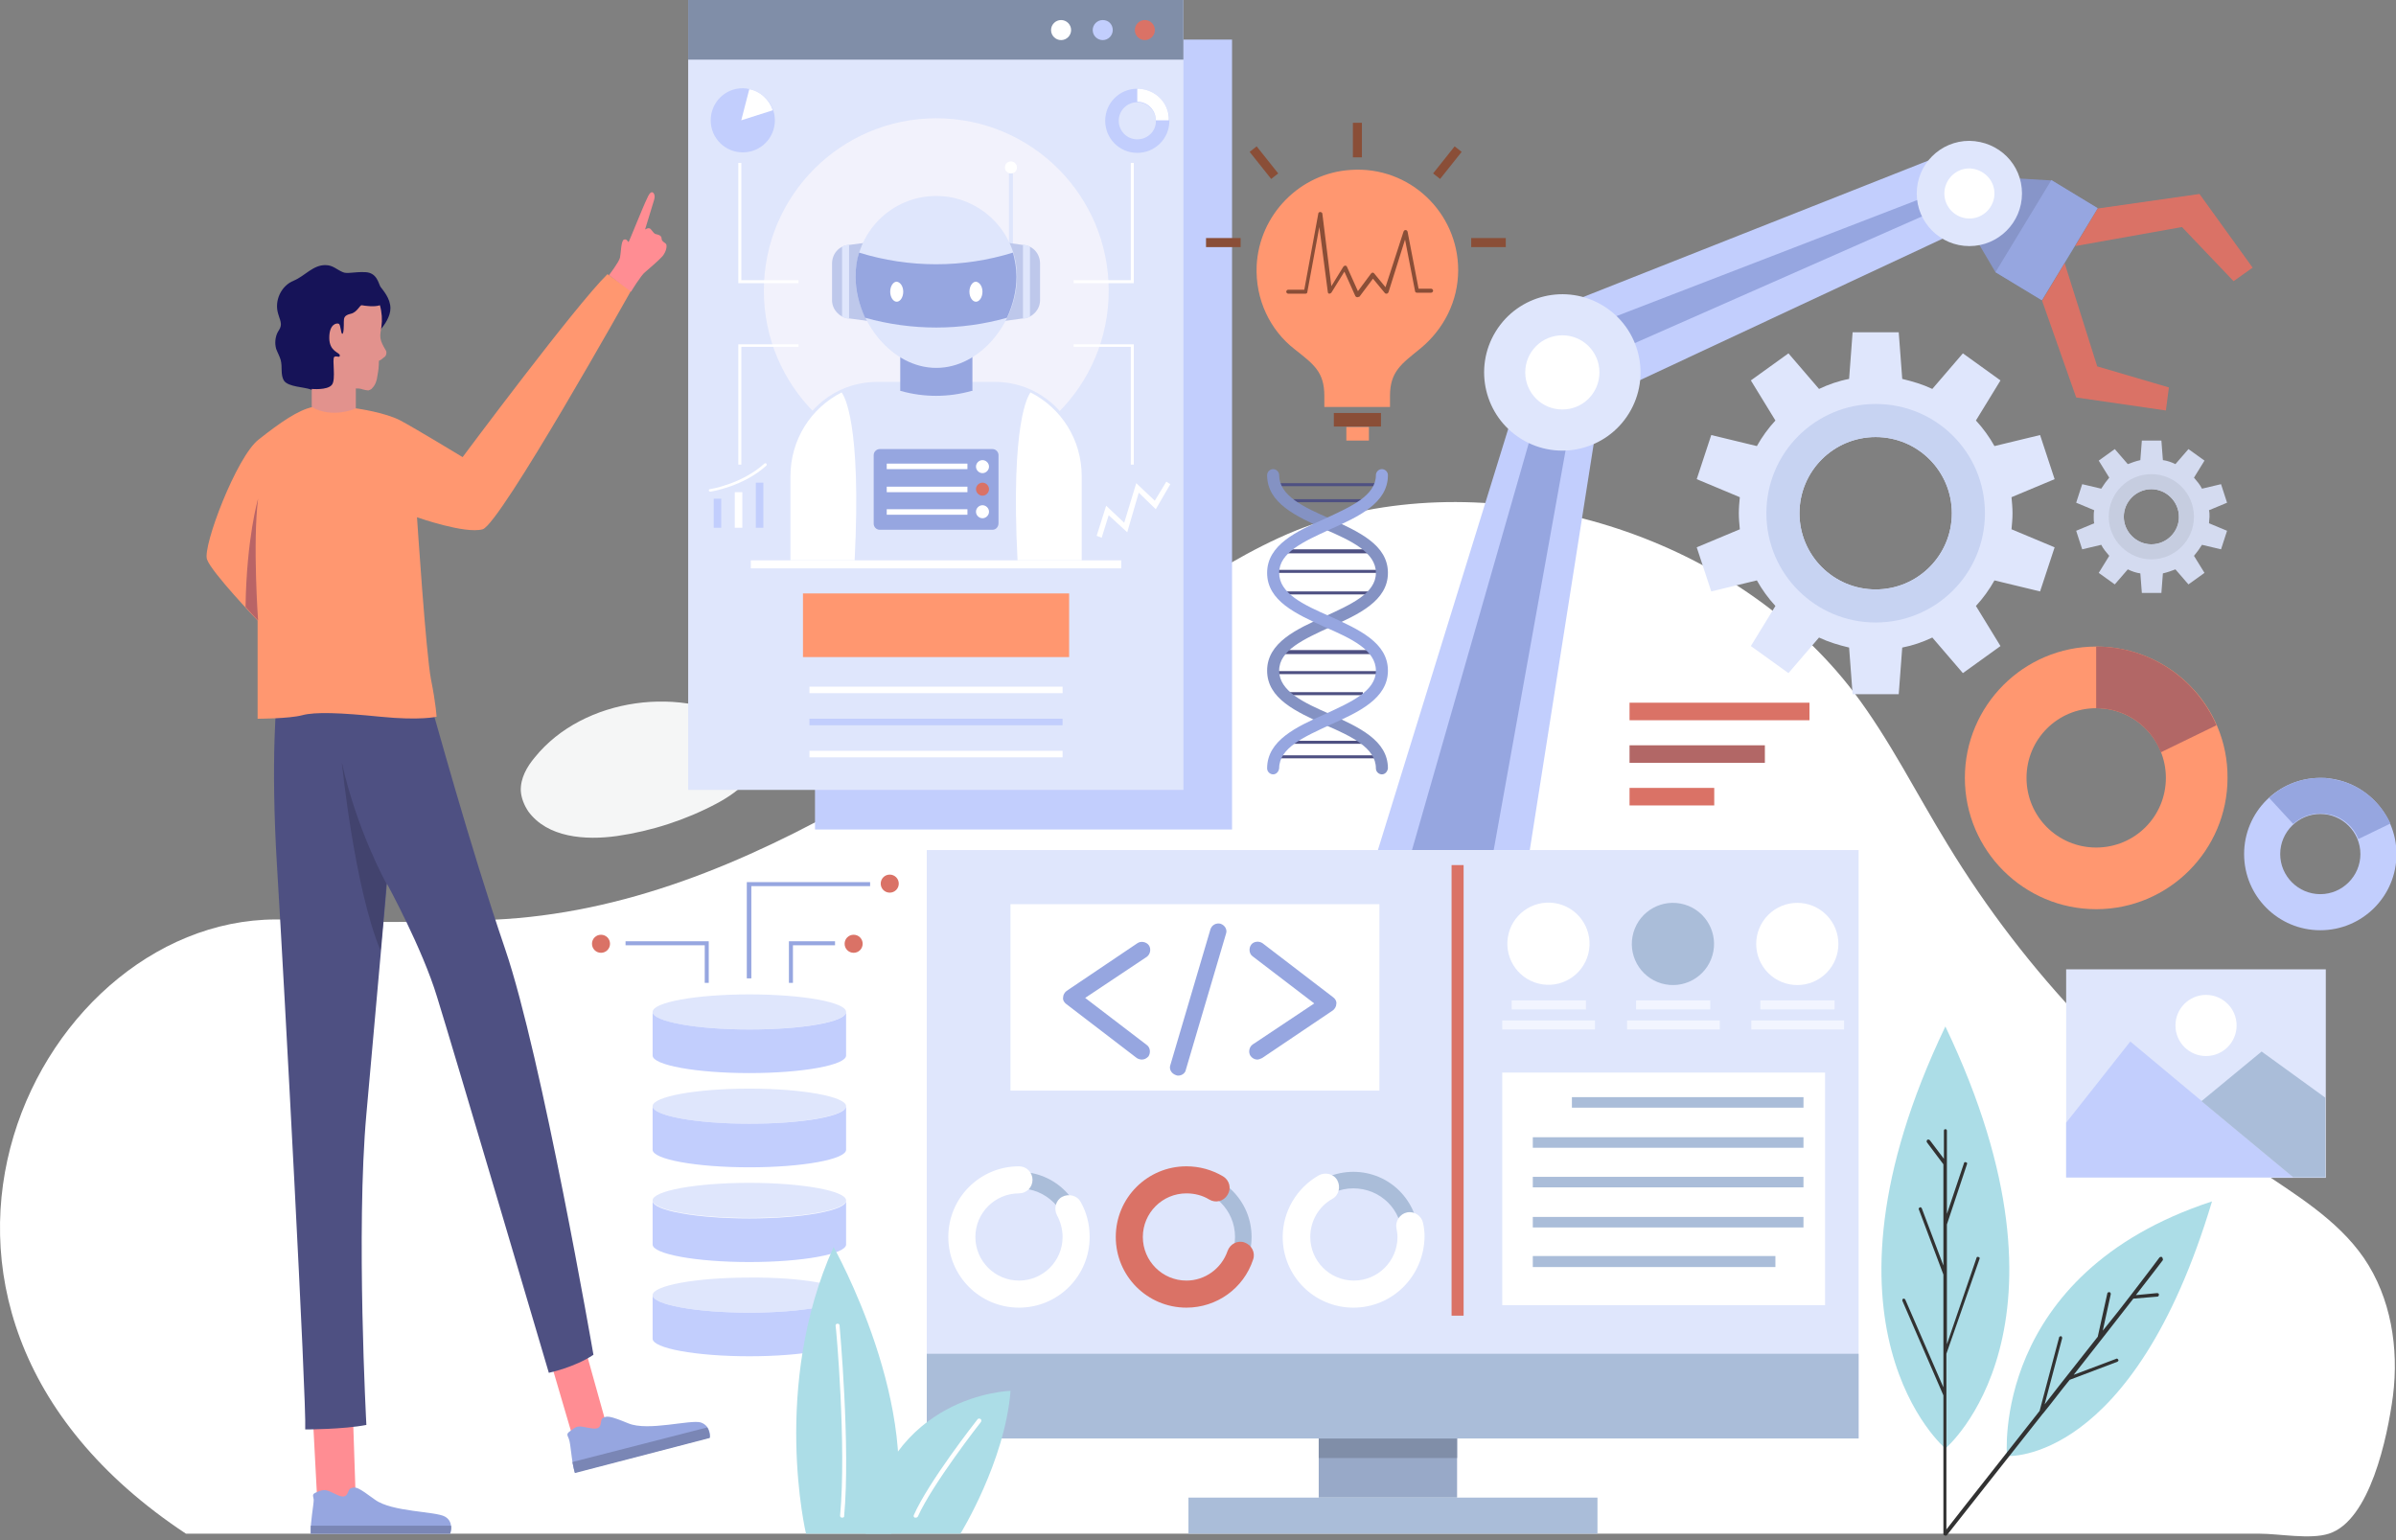 <svg xmlns="http://www.w3.org/2000/svg" width="280" height="180" viewBox="0 0 280 180" fill="none"><rect x="0" y="0" width="280" height="180" fill="#808080" stroke="none"/><g clip-path="url(#clip0_4867_1538)"><path d="M21.73 179.247H21.788C41.295 179.247 60.742 179.247 80.249 179.247C117.68 179.247 155.169 179.247 192.6 179.247C209.705 179.247 226.809 179.247 243.972 179.247C250.65 179.247 257.387 179.247 264.064 179.247C266.349 179.247 269.981 179.95 272.148 179.247C276.951 177.724 279.002 168 279.646 163.138C280.349 157.573 279.412 151.657 276.249 147.029C273.144 142.519 268.223 139.59 263.713 136.544C249.127 126.703 236.709 113.699 227.571 98.644C223.939 92.728 220.834 86.46 216.675 80.954C203.085 63.088 177.136 54.536 155.462 60.628C150.014 62.151 144.977 65.021 140.115 68.008C113.696 84.176 88.156 106.084 57.696 107.49C49.671 107.841 41.587 107.841 33.562 107.49C4.742 106.084 -18.923 152.36 21.73 179.247Z" fill="white"></path><path d="M62.503 88.51C61.566 89.623 60.804 90.971 60.862 92.435C60.921 93.314 61.273 94.134 61.741 94.837C63.967 97.883 68.36 98.234 72.109 97.707C76.151 97.121 80.135 95.833 83.766 93.9C86.402 92.494 89.097 90.268 88.98 87.28C88.98 86.695 88.804 86.167 88.511 85.699C88.218 85.347 87.867 85.054 87.457 84.82C79.9 79.958 68.185 81.481 62.503 88.51Z" fill="#F5F6F6"></path><path d="M87.571 120.318C93.815 120.318 98.876 119.4 98.876 118.268C98.876 117.135 93.815 116.218 87.571 116.218C81.327 116.218 76.266 117.135 76.266 118.268C76.266 119.4 81.327 120.318 87.571 120.318Z" fill="#DFE6FC"></path><path d="M87.571 120.318C81.303 120.318 76.266 119.381 76.266 118.268V123.364C76.266 124.477 81.303 125.414 87.571 125.414C93.839 125.414 98.876 124.477 98.876 123.364V118.268C98.876 119.439 93.78 120.318 87.571 120.318Z" fill="#C2CEFD"></path><path d="M98.876 129.28C98.876 130.393 93.839 131.331 87.571 131.331C81.303 131.331 76.266 130.393 76.266 129.28C76.266 128.167 81.303 127.23 87.571 127.23C93.78 127.23 98.876 128.167 98.876 129.28Z" fill="#DFE6FC"></path><path d="M87.571 131.33C81.303 131.33 76.266 130.393 76.266 129.28V134.377C76.266 135.489 81.303 136.427 87.571 136.427C93.839 136.427 98.876 135.489 98.876 134.377V129.28C98.876 130.452 93.78 131.33 87.571 131.33Z" fill="#C2CEFD"></path><path d="M98.876 140.293C98.876 141.406 93.839 142.343 87.571 142.343C81.303 142.343 76.266 141.406 76.266 140.293C76.266 139.18 81.303 138.243 87.571 138.243C93.78 138.243 98.876 139.18 98.876 140.293Z" fill="#DFE6FC"></path><path d="M87.571 142.402C81.303 142.402 76.266 141.464 76.266 140.351V145.448C76.266 146.561 81.303 147.498 87.571 147.498C93.839 147.498 98.876 146.561 98.876 145.448V140.351C98.876 141.464 93.78 142.402 87.571 142.402Z" fill="#C2CEFD"></path><path d="M98.876 151.364C98.876 152.477 93.839 153.414 87.571 153.414C81.303 153.414 76.266 152.477 76.266 151.364C76.266 150.251 81.303 149.314 87.571 149.314C93.78 149.255 98.876 150.192 98.876 151.364Z" fill="#DFE6FC"></path><path d="M87.571 153.414C81.303 153.414 76.266 152.477 76.266 151.364V156.46C76.266 157.573 81.303 158.51 87.571 158.51C93.839 158.51 98.876 157.573 98.876 156.46V151.364C98.876 152.477 93.78 153.414 87.571 153.414Z" fill="#C2CEFD"></path><path d="M211.459 82.126H190.43V84.176H211.459V82.126Z" fill="#DA7266"></path><path d="M206.246 87.105H190.43V89.155H206.246V87.105Z" fill="#B26766"></path><path d="M200.329 92.084H190.43V94.134H200.329V92.084Z" fill="#DA7266"></path><path d="M227.339 119.967C210.527 155.113 227.339 169.289 227.339 169.289C227.339 169.289 244.151 155.172 227.339 119.967Z" fill="#ACDDE7"></path><path d="M231.326 147.146C231.384 147.029 231.326 146.912 231.208 146.912C231.091 146.854 230.974 146.912 230.974 147.029L227.518 157.105V143.105L229.861 136.075C229.92 135.958 229.861 135.841 229.744 135.841C229.627 135.782 229.51 135.841 229.51 135.958L227.518 141.874V132.151C227.518 132.033 227.46 131.975 227.342 131.975C227.225 131.975 227.167 132.033 227.167 132.151V135.431L225.526 133.264C225.468 133.205 225.351 133.146 225.234 133.205C225.175 133.264 225.116 133.381 225.175 133.498L227.108 136.075V147.908L224.589 141.23C224.531 141.113 224.413 141.054 224.355 141.113C224.238 141.172 224.179 141.289 224.238 141.347L227.108 148.962V162.142L222.656 151.891C222.598 151.774 222.48 151.774 222.422 151.774C222.305 151.833 222.305 151.95 222.305 152.008L227.108 163.079V179.247C227.108 179.364 227.167 179.423 227.284 179.423C227.401 179.423 227.459 179.364 227.459 179.247V163.021V158.218L231.326 147.146Z" fill="#323232"></path><path d="M234.54 170.167C234.54 170.167 249.243 171.28 258.499 140.41C232.607 148.904 234.54 170.167 234.54 170.167Z" fill="#ACDDE7"></path><path d="M252.645 146.912C252.527 146.854 252.41 146.912 252.352 146.971C252.235 147.147 250.946 148.845 249.013 151.364C248.076 152.594 246.963 154 245.733 155.523L246.67 151.247C246.67 151.13 246.611 151.013 246.494 151.013C246.377 151.013 246.26 151.071 246.26 151.188L245.147 156.226C243.272 158.628 241.105 161.322 238.938 164.134L240.988 156.402C240.988 156.285 240.929 156.167 240.871 156.167C240.753 156.167 240.636 156.226 240.636 156.285L238.352 164.895C234.368 169.992 230.21 175.205 227.163 179.13C227.105 179.188 227.105 179.364 227.222 179.423C227.281 179.423 227.281 179.481 227.339 179.481C227.398 179.481 227.456 179.481 227.515 179.423C227.984 178.837 233.138 172.276 238.703 165.247L238.762 165.188C239.816 163.9 240.812 162.552 241.866 161.264L247.431 159.155C247.548 159.096 247.607 158.979 247.548 158.921C247.49 158.803 247.373 158.745 247.314 158.803L242.335 160.678C244.971 157.339 247.431 154.176 249.306 151.774L252.117 151.54C252.235 151.54 252.293 151.423 252.293 151.306C252.293 151.188 252.235 151.13 252.059 151.13L249.599 151.364C251.415 149.021 252.645 147.439 252.762 147.264C252.762 147.088 252.703 146.971 252.645 146.912Z" fill="#323232"></path><path d="M161.023 99.347L177.952 44.636H187.383L178.772 99.347H161.023Z" fill="#C2CEFD"></path><path d="M165.008 99.347L180.707 44.636H184.397L174.556 99.347H165.008Z" fill="#96A6E0"></path><path d="M182.578 35.674L225.398 18.745L227.8 27.531L188.202 46.042L182.578 35.674Z" fill="#C2CEFD"></path><path d="M186.273 37.958L226.047 22.611L226.575 24.427L187.796 41.531L186.273 37.958Z" fill="#96A6E0"></path><path d="M190.365 48.306C193.005 44.005 191.658 38.378 187.356 35.738C183.055 33.098 177.428 34.445 174.788 38.746C172.148 43.047 173.495 48.675 177.796 51.315C182.098 53.955 187.725 52.608 190.365 48.306Z" fill="#DFE6FC"></path><path d="M186.912 43.523C186.912 45.925 184.979 47.858 182.577 47.858C180.175 47.858 178.242 45.925 178.242 43.523C178.242 41.121 180.175 39.188 182.577 39.188C184.979 39.188 186.912 41.121 186.912 43.523Z" fill="white"></path><path d="M239.751 21.088L234.772 20.795L230.672 27.531L233.191 31.808L238.638 35.088L245.141 24.368L239.751 21.088Z" fill="#8795C9"></path><path d="M239.727 21.043L233.195 31.811L238.604 35.092L245.136 24.324L239.727 21.043Z" fill="#96A6E0"></path><path d="M245.144 24.368L257.035 22.669L263.244 31.28L261.018 32.862L254.985 26.535L242.508 28.762L245.144 24.368Z" fill="#DA7266"></path><path d="M238.641 35.146L242.624 46.452L253.109 47.975L253.461 45.28L245.084 42.82L241.277 30.753L238.641 35.146Z" fill="#DA7266"></path><path d="M236.293 22.611C236.293 26.008 233.54 28.762 230.143 28.762C226.745 28.762 223.992 26.008 223.992 22.611C223.992 19.213 226.745 16.46 230.143 16.46C233.599 16.519 236.293 19.213 236.293 22.611Z" fill="#DFE6FC"></path><path d="M233.076 22.611C233.076 24.192 231.788 25.54 230.148 25.54C228.566 25.54 227.219 24.251 227.219 22.611C227.219 21.029 228.507 19.682 230.148 19.682C231.788 19.741 233.076 21.029 233.076 22.611Z" fill="white"></path><path d="M271.796 113.289H241.453V137.657H271.796V113.289Z" fill="#DFE6FC"></path><path d="M241.453 131.213L248.951 121.724L267.989 137.598H241.453V131.213Z" fill="#C2CEFD"></path><path d="M267.985 137.598L257.266 128.695L264.295 122.895L271.734 128.285V137.598H267.985Z" fill="#AABDD9"></path><path d="M257.8 123.423C259.773 123.423 261.373 121.823 261.373 119.849C261.373 117.876 259.773 116.276 257.8 116.276C255.826 116.276 254.227 117.876 254.227 119.849C254.227 121.823 255.826 123.423 257.8 123.423Z" fill="white"></path><path d="M235.185 59.983C235.185 59.339 235.126 58.753 235.068 58.109L240.106 56L238.407 50.845L233.076 52.134C232.49 51.08 231.729 50.025 230.909 49.146L233.779 44.46L229.386 41.297L225.813 45.456C224.7 44.929 223.528 44.577 222.298 44.285L221.888 38.837H216.499L216.089 44.285C214.859 44.519 213.687 44.929 212.574 45.456L209.001 41.297L204.608 44.46L207.478 49.146C206.658 50.025 205.896 51.08 205.311 52.134L199.98 50.845L198.281 56L203.319 58.109C203.26 58.694 203.202 59.339 203.202 59.983C203.202 60.628 203.26 61.213 203.319 61.858L198.281 63.967L199.98 69.121L205.311 67.833C205.896 68.887 206.658 69.941 207.478 70.82L204.608 75.506L209.001 78.669L212.574 74.51C213.687 75.038 214.859 75.389 216.089 75.682L216.499 81.13H221.888L222.298 75.682C223.528 75.448 224.7 75.038 225.813 74.51L229.386 78.669L233.779 75.506L230.909 70.82C231.729 69.941 232.49 68.887 233.076 67.833L238.407 69.121L240.106 63.967L235.068 61.858C235.126 61.213 235.185 60.628 235.185 59.983ZM219.193 68.887C214.273 68.887 210.29 64.904 210.29 59.983C210.29 55.063 214.273 51.08 219.193 51.08C224.114 51.08 228.097 55.063 228.097 59.983C228.097 64.904 224.114 68.887 219.193 68.887Z" fill="#DFE6FC"></path><path d="M219.192 72.753C226.221 72.753 231.962 67.071 231.962 59.983C231.962 52.895 226.28 47.213 219.192 47.213C212.162 47.213 206.422 52.895 206.422 59.983C206.422 67.071 212.162 72.753 219.192 72.753ZM219.192 51.08C224.112 51.08 228.096 55.063 228.096 59.983C228.096 64.904 224.112 68.887 219.192 68.887C214.271 68.887 210.288 64.904 210.288 59.983C210.288 55.063 214.271 51.08 219.192 51.08Z" fill="#C7D3F2"></path><path d="M258.207 60.393C258.207 60.1 258.207 59.866 258.148 59.632L260.257 58.753L259.554 56.586L257.328 57.113C257.094 56.644 256.742 56.234 256.391 55.824L257.621 53.833L255.746 52.485L254.223 54.243C253.755 54.008 253.228 53.833 252.759 53.774L252.583 51.489H250.299L250.123 53.774C249.596 53.891 249.127 54.067 248.658 54.243L247.135 52.485L245.261 53.833L246.491 55.824C246.14 56.234 245.847 56.644 245.554 57.113L243.328 56.586L242.625 58.753L244.734 59.632C244.675 59.866 244.675 60.159 244.675 60.393C244.675 60.686 244.675 60.92 244.734 61.155L242.625 62.033L243.328 64.201L245.554 63.674C245.788 64.142 246.14 64.552 246.491 64.962L245.261 66.954L247.135 68.301L248.658 66.544C249.127 66.778 249.654 66.954 250.123 67.013L250.299 69.297H252.583L252.759 67.013C253.286 66.895 253.755 66.72 254.223 66.544L255.746 68.301L257.621 66.954L256.391 64.962C256.742 64.552 257.035 64.142 257.328 63.674L259.554 64.201L260.257 62.033L258.148 61.155C258.148 60.92 258.207 60.628 258.207 60.393ZM251.412 63.615C249.654 63.615 248.19 62.151 248.19 60.393C248.19 58.636 249.654 57.172 251.412 57.172C253.169 57.172 254.633 58.636 254.633 60.393C254.692 62.151 253.228 63.615 251.412 63.615Z" fill="#D4DBF0"></path><path d="M251.409 65.372C254.162 65.372 256.388 63.146 256.388 60.393C256.388 57.64 254.162 55.414 251.409 55.414C248.656 55.414 246.43 57.64 246.43 60.393C246.43 63.146 248.714 65.372 251.409 65.372ZM251.409 57.172C253.166 57.172 254.631 58.636 254.631 60.393C254.631 62.151 253.166 63.615 251.409 63.615C249.651 63.615 248.187 62.151 248.187 60.393C248.187 58.577 249.651 57.172 251.409 57.172Z" fill="#C6CDE0"></path><path d="M244.964 75.565C236.471 75.565 229.617 82.477 229.617 90.912C229.617 99.406 236.529 106.259 244.964 106.259C253.458 106.259 260.312 99.347 260.312 90.912C260.37 82.418 253.458 75.565 244.964 75.565ZM244.964 99.054C240.454 99.054 236.822 95.423 236.822 90.912C236.822 86.402 240.454 82.77 244.964 82.77C249.475 82.77 253.107 86.402 253.107 90.912C253.107 95.423 249.475 99.054 244.964 99.054Z" fill="#FF9770"></path><path d="M244.961 75.565V82.77C248.417 82.77 251.346 84.879 252.517 87.925L259.02 84.761C256.676 79.372 251.287 75.565 244.961 75.565Z" fill="#B26766"></path><path d="M271.154 90.912C266.233 90.912 262.25 94.895 262.25 99.816C262.25 104.736 266.233 108.72 271.154 108.72C276.074 108.72 280.058 104.736 280.058 99.816C280.058 94.895 276.016 90.912 271.154 90.912ZM271.154 104.502C268.576 104.502 266.468 102.393 266.468 99.816C266.468 97.239 268.576 95.13 271.154 95.13C273.731 95.13 275.84 97.239 275.84 99.816C275.84 102.393 273.731 104.502 271.154 104.502Z" fill="#C2CEFD"></path><path d="M273.556 91.264H273.498C273.322 91.205 273.146 91.205 273.029 91.146C272.97 91.146 272.912 91.146 272.853 91.088C272.736 91.088 272.56 91.029 272.443 91.029C272.326 91.029 272.209 91.029 272.15 90.971C272.033 90.971 271.916 90.971 271.858 90.912C271.623 90.912 271.447 90.912 271.213 90.912C268.87 90.912 266.761 91.791 265.18 93.255C266.058 94.192 267.054 95.305 267.991 96.301C268.811 95.54 269.924 95.071 271.155 95.071C271.389 95.071 271.623 95.071 271.858 95.13C271.975 95.13 272.033 95.188 272.15 95.188C272.268 95.188 272.385 95.247 272.502 95.247C272.619 95.305 272.736 95.305 272.853 95.364C272.97 95.423 273.029 95.423 273.146 95.481C273.263 95.54 273.381 95.598 273.498 95.657C274.435 96.184 275.196 97.004 275.606 98.059L279.355 96.243C278.242 93.841 276.134 91.966 273.556 91.264Z" fill="#96A6E0"></path><path d="M36.547 165.364L37.074 175.381L41.175 176.142L41.526 173.858L41.175 163.255L36.547 165.364Z" fill="#FF8D93"></path><path d="M64.141 158.452L67.89 171.222L71.58 169.054L68.241 157.105L64.141 158.452Z" fill="#FF8D93"></path><path d="M45.626 36.025C45.626 34.854 44.748 33.916 44.455 33.506C44.221 33.096 44.045 31.866 42.697 31.808C41.35 31.749 40.589 32.042 40.062 31.808C39.359 31.515 38.89 30.987 38.07 30.987C36.605 30.929 35.61 32.276 34.321 32.803C32.856 33.389 32.036 35.146 32.505 36.669C32.622 37.138 32.915 37.665 32.798 38.134C32.739 38.427 32.564 38.602 32.447 38.837C32.154 39.423 32.095 40.126 32.271 40.77C32.447 41.239 32.681 41.648 32.798 42.059C33.032 42.879 32.739 43.816 33.208 44.519C33.735 45.222 35.492 45.222 36.313 45.515C36.547 45.632 36.84 45.749 37.074 45.807C37.953 46.1 38.187 45.925 39.007 45.456C40.472 44.695 41.409 43.23 42.288 41.824C42.932 40.77 43.576 39.657 44.338 38.661C44.982 37.958 45.626 36.962 45.626 36.025Z" fill="#161358"></path><path d="M32.388 81.305C32.388 81.305 31.568 88.335 32.388 101.515C33.208 114.753 35.844 164.075 35.668 167.063C35.668 167.063 40.12 167.063 42.815 166.536C42.815 166.536 41.585 143.808 42.815 130.218C44.045 116.569 45.216 103.272 45.216 103.272C45.216 103.272 49.375 110.887 51.074 116.511C52.831 122.134 64.137 160.444 64.137 160.444C64.137 160.444 67.183 159.799 69.35 158.335C69.35 158.335 63.317 123.481 59.041 110.946C54.764 98.41 50.781 83.707 50.078 81.364C49.434 78.962 32.388 81.305 32.388 81.305Z" fill="#4E5082"></path><path d="M41.703 47.741C41.703 47.741 45.042 48.209 46.799 49.147C48.556 50.084 54.063 53.423 54.063 53.423C54.063 53.423 67.36 35.556 70.991 32.042L73.745 33.975C73.745 33.975 58.456 61.272 56.406 61.858C54.355 62.444 48.732 60.452 48.732 60.452C48.732 60.452 49.786 76.502 50.372 79.431C50.958 82.36 51.017 83.766 51.017 83.766C51.017 83.766 49.142 84.234 44.456 83.766C39.77 83.297 36.841 83.18 35.318 83.59C33.795 84 30.104 84 30.104 84V72.519C30.104 72.519 24.715 66.895 24.188 65.372C23.661 63.849 27.644 53.364 30.222 51.372C32.74 49.381 34.849 47.916 36.548 47.565C38.247 47.213 41.703 47.741 41.703 47.741Z" fill="#FF9770"></path><path d="M45.158 41.18C45.158 41.004 45.041 40.887 44.982 40.77C44.748 40.36 44.513 39.95 44.455 39.481C44.396 39.071 44.513 38.661 44.572 38.193C44.689 37.372 44.63 36.494 44.396 35.674C43.752 35.908 42.58 35.732 42.287 35.674C42.053 35.615 41.76 36.494 40.999 36.669C40.237 36.845 40.179 37.138 40.179 37.607C40.179 38.075 40.179 39.013 40.003 39.013C39.827 39.013 39.827 37.958 39.593 37.841C39.359 37.724 38.48 37.841 38.48 39.481C38.48 41.121 39.71 41.18 39.71 41.531C39.71 41.883 39.359 41.531 39.066 41.707C38.773 41.941 39.3 44.402 38.773 44.987C38.246 45.632 36.43 45.456 36.43 45.456V47.565C38.831 48.971 41.584 47.741 41.584 47.741V45.398C41.936 45.398 42.053 45.398 42.405 45.515C42.639 45.573 42.873 45.632 43.049 45.632C43.225 45.573 43.4 45.515 43.518 45.339C43.869 44.987 44.045 44.46 44.103 43.933C44.221 43.347 44.279 42.762 44.279 42.176C44.513 42.059 44.689 41.941 44.865 41.766C45.099 41.649 45.158 41.414 45.158 41.18Z" fill="#E2928D"></path><path d="M28.695 70.937C29.515 71.874 30.16 72.519 30.16 72.519C30.16 72.519 29.515 63.439 30.16 58.285C30.16 58.285 28.812 62.854 28.695 70.937Z" fill="#B96466"></path><path d="M71.164 32.159C71.164 32.159 72.336 30.636 72.453 30.109C72.57 29.582 72.57 28.117 72.921 28C73.273 27.883 73.39 28.293 73.449 28.293C73.507 28.293 75.147 24.134 75.616 23.197C76.026 22.201 76.319 22.435 76.436 22.669C76.553 22.904 76.495 23.138 76.436 23.372C76.377 23.548 75.382 26.828 75.382 26.828C75.382 26.828 75.85 26.477 76.085 26.828C76.377 27.18 76.436 27.297 76.612 27.356C76.846 27.414 77.315 27.473 77.315 27.883C77.315 28.234 77.725 28.352 77.842 28.527C77.959 28.703 77.9 29.347 77.432 29.933C76.963 30.46 75.85 31.398 75.382 31.808C74.913 32.159 73.742 34.092 73.742 34.092L71.164 32.159Z" fill="#FF8D93"></path><path d="M45.159 103.272C45.159 103.272 41.703 97.063 39.945 89.096C39.945 89.096 41.41 103.741 44.456 111.063C44.924 106.377 45.159 103.272 45.159 103.272Z" fill="#42436E"></path><path d="M36.31 179.247H52.595C52.595 179.247 53.122 177.9 52.009 177.255C50.896 176.611 45.8 176.728 43.808 175.264C41.817 173.799 41.582 173.741 41.055 173.916C40.528 174.033 40.821 175.264 39.591 174.795C38.361 174.268 38.185 173.975 37.306 174.268C36.428 174.619 36.545 174.619 36.662 175.264C36.662 175.908 36.252 177.9 36.31 179.247Z" fill="#96A6E0"></path><path d="M36.312 179.247H52.597C52.597 179.247 52.773 178.837 52.714 178.31H36.312C36.312 178.661 36.312 178.954 36.312 179.247Z" fill="#7A86B5"></path><path d="M81.887 166.243C80.657 165.891 75.737 167.297 73.452 166.36C71.168 165.423 70.933 165.481 70.465 165.716C69.996 165.95 70.582 167.121 69.235 166.946C67.887 166.77 67.653 166.477 66.891 167.063C66.13 167.59 66.247 167.59 66.481 168.176C66.716 168.762 66.774 170.87 67.184 172.1L82.942 168C83 168.059 83.118 166.653 81.887 166.243Z" fill="#96A6E0"></path><path d="M67.183 172.159L82.941 168.059C82.941 168.059 82.999 167.414 82.648 166.828L66.891 170.87C67.008 171.339 67.066 171.808 67.183 172.159Z" fill="#7A86B5"></path><path d="M161.024 64.201H149.719V64.669H161.024V64.201Z" fill="#4E5082"></path><path d="M161.258 69.121H149.016V69.473H161.258V69.121Z" fill="#4E5082"></path><path d="M161.258 66.603H149.016V66.954H161.258V66.603Z" fill="#4E5082"></path><path d="M161.258 56.469H149.016V56.82H161.258V56.469Z" fill="#4E5082"></path><path d="M159.736 58.343H150.539V58.695H159.736V58.343Z" fill="#4E5082"></path><path d="M159.736 86.577H150.539V86.929H159.736V86.577Z" fill="#4E5082"></path><path d="M161.258 88.276H149.016V88.628H161.258V88.276Z" fill="#4E5082"></path><path d="M161.024 75.975H149.719V76.444H161.024V75.975Z" fill="#4E5082"></path><path d="M159.263 80.895H150.242V81.247H159.263V80.895Z" fill="#4E5082"></path><path d="M161.258 78.435H149.016V78.787H161.258V78.435Z" fill="#4E5082"></path><path d="M161.492 90.502C161.141 90.502 160.789 90.209 160.789 89.799C160.789 87.397 157.919 86.05 154.815 84.703C151.476 83.18 148.078 81.657 148.078 78.377C148.078 75.096 151.534 73.515 154.815 72.05C157.861 70.644 160.789 69.356 160.789 66.954C160.789 64.552 157.919 63.205 154.815 61.858C151.476 60.335 148.078 58.812 148.078 55.531C148.078 55.18 148.371 54.828 148.781 54.828C149.133 54.828 149.484 55.121 149.484 55.531C149.484 57.933 152.354 59.28 155.459 60.628C158.798 62.151 162.195 63.674 162.195 66.954C162.195 70.234 158.739 71.816 155.459 73.28C152.413 74.686 149.484 75.975 149.484 78.377C149.484 80.778 152.354 82.126 155.459 83.473C158.798 84.996 162.195 86.519 162.195 89.799C162.137 90.209 161.844 90.502 161.492 90.502Z" fill="#8492C3"></path><path d="M148.781 90.502C148.43 90.502 148.078 90.209 148.078 89.799C148.078 86.519 151.534 84.937 154.815 83.473C157.861 82.067 160.789 80.778 160.789 78.377C160.789 75.975 157.919 74.628 154.815 73.28C151.476 71.757 148.078 70.234 148.078 66.954C148.078 63.674 151.534 62.092 154.815 60.628C157.861 59.222 160.789 57.933 160.789 55.531C160.789 55.18 161.082 54.828 161.492 54.828C161.844 54.828 162.195 55.121 162.195 55.531C162.195 58.812 158.739 60.393 155.459 61.858C152.413 63.264 149.484 64.552 149.484 66.954C149.484 69.356 152.354 70.703 155.459 72.05C158.798 73.573 162.195 75.096 162.195 78.377C162.195 81.657 158.739 83.239 155.459 84.703C152.413 86.109 149.484 87.397 149.484 89.799C149.425 90.209 149.133 90.502 148.781 90.502Z" fill="#96A6E0"></path><path d="M143.979 4.628H95.242V96.946H143.979V4.628Z" fill="#C2CEFD"></path><path d="M138.296 0H80.422V92.318H138.296V0Z" fill="#DFE6FC"></path><path d="M109.416 54.126C120.545 54.126 129.567 45.104 129.567 33.975C129.567 22.846 120.545 13.824 109.416 13.824C98.287 13.824 89.266 22.846 89.266 33.975C89.266 45.104 98.287 54.126 109.416 54.126Z" fill="#F2F2FC"></path><path d="M138.296 0H80.422V6.971H138.296V0Z" fill="#808EA8"></path><path d="M134.96 3.515C134.96 4.159 134.433 4.686 133.789 4.686C133.144 4.686 132.617 4.159 132.617 3.515C132.617 2.87 133.144 2.343 133.789 2.343C134.433 2.343 134.96 2.87 134.96 3.515Z" fill="#DA7266"></path><path d="M130.038 3.515C130.038 4.159 129.511 4.686 128.867 4.686C128.223 4.686 127.695 4.159 127.695 3.515C127.695 2.87 128.223 2.343 128.867 2.343C129.57 2.343 130.038 2.87 130.038 3.515Z" fill="#C2CEFD"></path><path d="M125.171 3.515C125.171 4.159 124.644 4.686 124 4.686C123.355 4.686 122.828 4.159 122.828 3.515C122.828 2.87 123.355 2.343 124 2.343C124.644 2.343 125.171 2.87 125.171 3.515Z" fill="white"></path><path d="M124.175 80.251H94.594V81.013H124.175V80.251Z" fill="white"></path><path d="M124.175 84H94.594V84.761H124.175V84Z" fill="#C2CEFD"></path><path d="M124.175 87.749H94.594V88.51H124.175V87.749Z" fill="white"></path><path d="M124.941 69.356H93.836V76.795H124.941V69.356Z" fill="#FF9770"></path><path d="M116.275 44.636H102.509C96.885 44.636 92.375 49.146 92.375 54.77V65.49H126.408V54.828C126.408 49.205 121.898 44.636 116.275 44.636Z" fill="#DFE6FC"></path><path d="M120.434 45.866C120.141 46.218 118.091 49.439 118.911 65.49H126.409V55.648C126.409 51.372 124.007 47.682 120.434 45.866Z" fill="white"></path><path d="M98.35 45.866C94.777 47.682 92.375 51.372 92.375 55.648V65.49H99.873C100.693 49.439 98.643 46.218 98.35 45.866Z" fill="white"></path><path d="M115.984 61.916H102.804C102.394 61.916 102.102 61.565 102.102 61.213V53.188C102.102 52.778 102.453 52.485 102.804 52.485H115.984C116.394 52.485 116.687 52.837 116.687 53.188V61.155C116.687 61.565 116.394 61.916 115.984 61.916Z" fill="#96A6E0"></path><path d="M113.056 54.184H103.625V54.828H113.056V54.184Z" fill="white"></path><path d="M115.578 54.536C115.578 54.946 115.226 55.297 114.816 55.297C114.406 55.297 114.055 54.946 114.055 54.536C114.055 54.126 114.406 53.774 114.816 53.774C115.226 53.774 115.578 54.126 115.578 54.536Z" fill="white"></path><path d="M113.056 56.879H103.625V57.523H113.056V56.879Z" fill="white"></path><path d="M115.578 57.172C115.578 57.582 115.226 57.933 114.816 57.933C114.406 57.933 114.055 57.582 114.055 57.172C114.055 56.761 114.406 56.41 114.816 56.41C115.226 56.41 115.578 56.761 115.578 57.172Z" fill="#DA7266"></path><path d="M113.056 59.515H103.625V60.159H113.056V59.515Z" fill="white"></path><path d="M115.578 59.807C115.578 60.218 115.226 60.569 114.816 60.569C114.406 60.569 114.055 60.218 114.055 59.807C114.055 59.398 114.406 59.046 114.816 59.046C115.226 59.046 115.578 59.398 115.578 59.807Z" fill="white"></path><path d="M113.58 45.69H113.521C110.827 46.452 107.956 46.452 105.262 45.69H105.203V40.535H113.638V45.69H113.58Z" fill="#96A6E0"></path><path d="M99.109 37.197L102.096 37.607V28.234L99.109 28.644C97.996 28.762 97.234 29.699 97.234 30.812V35.088C97.234 36.142 98.055 37.08 99.109 37.197Z" fill="#BEC8EB"></path><path d="M98.406 37.021C98.641 37.138 98.875 37.197 99.109 37.255H99.226V28.586H99.109C98.875 28.644 98.641 28.703 98.406 28.82V37.021Z" fill="#DFE6FC"></path><path d="M118.375 20.209H117.906V31.749H118.375V20.209Z" fill="#DFE6FC"></path><path d="M118.843 19.565C118.843 19.975 118.55 20.268 118.14 20.268C117.73 20.268 117.438 19.975 117.438 19.565C117.438 19.155 117.73 18.862 118.14 18.862C118.492 18.862 118.843 19.155 118.843 19.565Z" fill="white"></path><path d="M119.667 37.197L116.68 37.607V28.234L119.667 28.644C120.78 28.762 121.542 29.699 121.542 30.812V35.088C121.542 36.142 120.722 37.08 119.667 37.197Z" fill="#BEC8EB"></path><path d="M120.367 37.021C120.133 37.138 119.898 37.197 119.664 37.255H119.547V28.586H119.664C119.898 28.644 120.133 28.703 120.367 28.82V37.021Z" fill="#DFE6FC"></path><path d="M118.846 32.335C118.846 37.548 114.629 42.996 109.415 42.996C104.202 42.996 99.984 37.548 99.984 32.335C99.984 27.121 104.202 22.904 109.415 22.904C114.57 22.904 118.846 27.121 118.846 32.335Z" fill="#DFE6FC"></path><path d="M100.394 29.523C100.102 30.402 99.984 31.339 99.984 32.335C99.984 33.975 100.394 35.615 101.097 37.138C106.545 38.661 112.286 38.661 117.675 37.138C118.378 35.615 118.788 33.975 118.788 32.335C118.788 31.339 118.612 30.402 118.378 29.523C112.52 31.339 106.252 31.339 100.394 29.523Z" fill="#96A6E0"></path><path d="M105.554 34.092C105.554 34.736 105.203 35.264 104.793 35.264C104.383 35.264 104.031 34.736 104.031 34.092C104.031 33.448 104.383 32.92 104.793 32.92C105.203 32.979 105.554 33.448 105.554 34.092Z" fill="white"></path><path d="M114.812 34.092C114.812 34.736 114.461 35.264 114.051 35.264C113.641 35.264 113.289 34.736 113.289 34.092C113.289 33.448 113.641 32.92 114.051 32.92C114.461 32.979 114.812 33.448 114.812 34.092Z" fill="white"></path><path d="M131.031 65.49H87.742V66.427H131.031V65.49Z" fill="white"></path><path d="M90.553 14.059C90.553 16.109 88.912 17.808 86.804 17.808C84.753 17.808 83.055 16.167 83.055 14.059C83.055 12.008 84.695 10.31 86.804 10.31C88.854 10.368 90.553 12.008 90.553 14.059Z" fill="#C2CEFD"></path><path d="M132.905 10.368C130.855 10.368 129.156 12.008 129.156 14.117C129.156 16.167 130.796 17.866 132.905 17.866C134.955 17.866 136.654 16.226 136.654 14.117C136.654 12.008 134.955 10.368 132.905 10.368ZM132.905 16.285C131.675 16.285 130.738 15.289 130.738 14.117C130.738 12.887 131.734 11.95 132.905 11.95C134.135 11.95 135.073 12.946 135.073 14.117C135.131 15.289 134.135 16.285 132.905 16.285Z" fill="#C2CEFD"></path><path d="M86.625 14.059L90.315 12.887C89.905 11.657 88.851 10.661 87.562 10.427L86.625 14.059Z" fill="white"></path><path d="M132.906 10.368V11.891C134.136 11.891 135.074 12.887 135.074 14.059H136.597C136.655 12.008 134.956 10.368 132.906 10.368Z" fill="white"></path><path d="M84.285 58.285H83.406V61.682H84.285V58.285Z" fill="#C2CEFD"></path><path d="M86.746 57.523H85.867V61.682H86.746V57.523Z" fill="white"></path><path d="M89.207 56.41H88.328V61.682H89.207V56.41Z" fill="#C2CEFD"></path><path d="M82.996 57.464C82.938 57.464 82.879 57.406 82.82 57.347C82.82 57.289 82.879 57.172 82.938 57.172C82.996 57.172 86.686 56.586 89.322 54.184C89.381 54.126 89.498 54.126 89.557 54.184C89.615 54.243 89.615 54.36 89.557 54.418C86.862 56.879 83.055 57.464 82.996 57.464Z" fill="white"></path><path d="M128.742 62.853L128.156 62.619L129.269 59.105L131.378 61.096L132.784 56.469L134.951 58.519L136.299 56.293L136.767 56.586L135.068 59.515L133.077 57.582L131.729 62.209L129.562 60.218L128.742 62.853Z" fill="white"></path><path d="M93.311 33.096H86.281V19.038H86.633V32.745H93.311V33.096Z" fill="white"></path><path d="M132.498 33.096H125.469V32.745H132.147V19.038H132.498V33.096Z" fill="white"></path><path d="M132.498 54.301H132.147V40.536H125.469V40.243H132.498V54.301Z" fill="white"></path><path d="M86.633 54.301H86.281V40.243H93.311V40.536H86.633V54.301Z" fill="white"></path><path d="M170.404 31.573C170.404 24.837 164.722 19.389 157.868 19.858C151.952 20.209 147.149 25.071 146.856 31.046C146.68 35.029 148.437 38.602 151.308 40.828C153.534 42.586 154.764 43.464 154.764 46.276V47.565H162.437V46.276C162.437 43.406 163.785 42.527 166.011 40.711C168.705 38.485 170.404 35.205 170.404 31.573Z" fill="#FF9770"></path><path d="M161.381 48.268H155.875V49.849H161.381V48.268Z" fill="#8A4E37"></path><path d="M159.972 49.908H157.336V51.49H159.972V49.908Z" fill="#FF9770"></path><path d="M159.155 18.393H158.101V14.351H159.155V18.393ZM171.925 27.824V28.879H175.967V27.824H171.925ZM170.812 17.749L169.992 17.105L167.473 20.268L168.293 20.912L170.812 17.749ZM140.938 27.824V28.879H144.979V27.824H140.938ZM148.553 20.912L149.373 20.268L146.854 17.105L146.034 17.749L148.553 20.912Z" fill="#8A4E37"></path><path d="M158.63 34.736C158.513 34.736 158.455 34.678 158.396 34.619L157.107 31.749L155.584 34.209C155.526 34.268 155.409 34.326 155.35 34.326C155.233 34.326 155.174 34.209 155.174 34.151L154.179 26.535L152.773 34.151C152.773 34.268 152.656 34.326 152.538 34.326H150.547C150.43 34.326 150.312 34.209 150.312 34.092C150.312 33.975 150.43 33.858 150.547 33.858H152.421L154.061 24.954C154.061 24.837 154.179 24.778 154.296 24.778C154.413 24.778 154.53 24.895 154.53 24.954L155.584 33.448L156.99 31.163C157.049 31.105 157.107 31.046 157.225 31.046C157.283 31.046 157.4 31.105 157.4 31.163L158.689 34.033L160.212 31.983C160.271 31.925 160.329 31.866 160.388 31.866C160.446 31.866 160.505 31.866 160.564 31.925L161.911 33.565L164.02 27.063C164.078 26.946 164.137 26.887 164.254 26.887C164.371 26.887 164.43 26.946 164.488 27.063L165.777 33.74H167.241C167.359 33.74 167.476 33.858 167.476 33.975C167.476 34.092 167.359 34.209 167.241 34.209H165.601C165.484 34.209 165.367 34.151 165.367 34.033L164.195 28L162.262 34.151C162.262 34.209 162.145 34.268 162.087 34.326C162.028 34.326 161.911 34.326 161.852 34.268L160.446 32.569L158.865 34.678C158.806 34.678 158.689 34.736 158.63 34.736Z" fill="#8A4E37"></path><path d="M170.277 164.427H154.109V175.029H170.277V164.427Z" fill="#98A9C8"></path><path d="M170.277 164.427H154.109V170.402H170.277V164.427Z" fill="#808EA8"></path><path d="M217.2 99.347H108.305V168.117H217.2V99.347Z" fill="#DFE6FC"></path><path d="M217.2 158.218H108.305V168.117H217.2V158.218Z" fill="#AABDD9"></path><path d="M186.682 175.029H138.883V179.247H186.682V175.029Z" fill="#AABDD9"></path><path d="M171.039 101.105H169.633V153.766H171.039V101.105Z" fill="#DA7266"></path><path d="M161.199 105.674H118.086V127.464H161.199V105.674Z" fill="white"></path><path d="M133.435 123.833C133.259 123.833 133.025 123.774 132.849 123.657L124.589 117.331C124.355 117.155 124.179 116.862 124.238 116.569C124.238 116.276 124.414 115.983 124.648 115.808L132.907 110.243C133.317 109.95 133.962 110.067 134.255 110.477C134.548 110.887 134.43 111.531 134.02 111.824L126.815 116.628L134.02 122.134C134.43 122.427 134.489 123.071 134.196 123.481C133.962 123.715 133.727 123.833 133.435 123.833Z" fill="#96A6E0"></path><path d="M146.909 123.833C146.616 123.833 146.323 123.657 146.147 123.423C145.854 123.012 145.971 122.368 146.381 122.075L153.586 117.272L146.381 111.766C145.971 111.473 145.913 110.828 146.206 110.418C146.499 110.008 147.143 109.95 147.553 110.243L155.812 116.569C156.047 116.745 156.222 117.038 156.164 117.33C156.164 117.623 155.988 117.916 155.754 118.092L147.494 123.657C147.26 123.774 147.084 123.833 146.909 123.833Z" fill="#96A6E0"></path><path d="M137.707 125.707C137.59 125.707 137.531 125.707 137.414 125.649C136.887 125.473 136.594 124.946 136.77 124.477L141.456 108.603C141.632 108.075 142.159 107.841 142.628 107.958C143.155 108.134 143.448 108.661 143.272 109.13L138.586 125.004C138.527 125.414 138.117 125.707 137.707 125.707Z" fill="#96A6E0"></path><path d="M119.084 152.184C114.866 152.184 111.469 148.787 111.469 144.569C111.469 140.351 114.866 136.954 119.084 136.954C123.301 136.954 126.699 140.351 126.699 144.569C126.699 148.787 123.301 152.184 119.084 152.184ZM119.084 138.887C115.921 138.887 113.402 141.464 113.402 144.569C113.402 147.732 115.979 150.251 119.084 150.251C122.247 150.251 124.766 147.674 124.766 144.569C124.824 141.406 122.247 138.887 119.084 138.887Z" fill="#AABDD9"></path><path d="M119.08 152.828C114.511 152.828 110.82 149.138 110.82 144.569C110.82 140 114.511 136.31 119.08 136.31C119.958 136.31 120.661 137.012 120.661 137.891C120.661 138.77 119.958 139.473 119.08 139.473C116.268 139.473 113.983 141.757 113.983 144.569C113.983 147.381 116.268 149.665 119.08 149.665C121.891 149.665 124.176 147.381 124.176 144.569C124.176 143.69 123.942 142.812 123.532 142.05C123.122 141.289 123.356 140.293 124.117 139.883C124.879 139.473 125.875 139.707 126.285 140.469C126.988 141.699 127.339 143.105 127.339 144.569C127.339 149.138 123.649 152.828 119.08 152.828Z" fill="white"></path><path d="M138.646 152.184C134.429 152.184 131.031 148.787 131.031 144.569C131.031 140.351 134.429 136.954 138.646 136.954C142.864 136.954 146.261 140.351 146.261 144.569C146.261 148.787 142.805 152.184 138.646 152.184ZM138.646 138.887C135.483 138.887 132.964 141.464 132.964 144.569C132.964 147.732 135.542 150.251 138.646 150.251C141.809 150.251 144.328 147.674 144.328 144.569C144.328 141.406 141.751 138.887 138.646 138.887Z" fill="#AABDD9"></path><path d="M138.65 152.828C134.081 152.828 130.391 149.138 130.391 144.569C130.391 140 134.081 136.31 138.65 136.31C140.173 136.31 141.637 136.72 142.926 137.481C143.688 137.95 143.922 138.887 143.453 139.648C142.985 140.41 142.048 140.644 141.286 140.176C140.525 139.707 139.587 139.473 138.65 139.473C135.838 139.473 133.554 141.757 133.554 144.569C133.554 147.381 135.838 149.665 138.65 149.665C140.817 149.665 142.75 148.259 143.453 146.209C143.746 145.389 144.625 144.92 145.445 145.213C146.265 145.506 146.734 146.385 146.441 147.205C145.328 150.602 142.165 152.828 138.65 152.828Z" fill="#DA7266"></path><path d="M158.154 152.184C153.937 152.184 150.539 148.787 150.539 144.569C150.539 140.351 153.937 136.954 158.154 136.954C162.372 136.954 165.769 140.351 165.769 144.569C165.769 148.787 162.372 152.184 158.154 152.184ZM158.154 138.887C154.991 138.887 152.472 141.464 152.472 144.569C152.472 147.732 155.05 150.251 158.154 150.251C161.317 150.251 163.836 147.674 163.836 144.569C163.895 141.406 161.317 138.887 158.154 138.887Z" fill="#AABDD9"></path><path d="M158.158 152.829C153.589 152.829 149.898 149.138 149.898 144.569C149.898 141.582 151.539 138.829 154.116 137.364C154.878 136.954 155.873 137.188 156.283 137.95C156.693 138.711 156.459 139.707 155.698 140.117C154.116 140.996 153.12 142.695 153.12 144.569C153.12 147.381 155.405 149.665 158.216 149.665C161.028 149.665 163.313 147.381 163.313 144.569C163.313 144.218 163.254 143.925 163.196 143.573C163.02 142.695 163.606 141.875 164.426 141.699C165.304 141.523 166.124 142.109 166.3 142.929C166.417 143.456 166.476 143.983 166.476 144.511C166.417 149.138 162.727 152.829 158.158 152.829Z" fill="white"></path><path d="M185.705 111.006C186.097 108.382 184.289 105.937 181.665 105.544C179.042 105.151 176.596 106.96 176.204 109.583C175.811 112.207 177.619 114.652 180.243 115.045C182.866 115.438 185.312 113.63 185.705 111.006Z" fill="white"></path><path d="M200.113 111.665C200.855 109.118 199.392 106.452 196.845 105.711C194.298 104.969 191.632 106.432 190.89 108.979C190.148 111.526 191.612 114.192 194.159 114.934C196.706 115.676 199.372 114.212 200.113 111.665Z" fill="#AABDD9"></path><path d="M213.432 113.719C215.307 111.844 215.307 108.802 213.432 106.926C211.556 105.051 208.514 105.051 206.639 106.926C204.763 108.802 204.763 111.844 206.639 113.719C208.514 115.595 211.556 115.595 213.432 113.719Z" fill="white"></path><path d="M185.334 116.921H176.664V117.975H185.334V116.921Z" fill="#F2F5FF"></path><path d="M186.392 119.264H175.555V120.318H186.392V119.264Z" fill="#F2F5FF"></path><path d="M199.865 116.921H191.195V117.975H199.865V116.921Z" fill="#F2F5FF"></path><path d="M200.977 119.264H190.141V120.318H200.977V119.264Z" fill="#F2F5FF"></path><path d="M214.388 116.921H205.719V117.975H214.388V116.921Z" fill="#F2F5FF"></path><path d="M215.501 119.264H204.664V120.318H215.501V119.264Z" fill="#F2F5FF"></path><path d="M213.279 125.356H175.555V152.536H213.279V125.356Z" fill="white"></path><path d="M210.758 128.226H183.695V129.456H210.758V128.226Z" fill="#AABDD9"></path><path d="M210.757 132.912H179.125V134.142H210.757V132.912Z" fill="#AABDD9"></path><path d="M210.757 137.54H179.125V138.77H210.757V137.54Z" fill="#AABDD9"></path><path d="M210.757 142.226H179.125V143.456H210.757V142.226Z" fill="#AABDD9"></path><path d="M207.476 146.795H179.125V148.084H207.476V146.795Z" fill="#AABDD9"></path><path d="M101.164 179.247H112.235C112.235 179.247 117.449 170.812 118.093 162.552C118.152 162.552 103.683 162.845 101.164 179.247Z" fill="#ACDDE7"></path><path d="M97.413 145.741C90.091 162.025 94.191 179.247 94.191 179.247H104.149C108.133 164.72 97.413 145.741 97.413 145.741Z" fill="#ACDDE7"></path><path d="M98.41 177.372C98.234 177.372 98.176 177.255 98.176 177.138C98.937 168.937 97.707 155.054 97.648 154.937C97.648 154.82 97.707 154.703 97.883 154.703C98 154.703 98.117 154.762 98.117 154.937C98.117 155.054 99.406 168.996 98.644 177.255C98.644 177.314 98.527 177.372 98.41 177.372Z" fill="white"></path><path d="M107.023 177.372C106.964 177.372 106.964 177.372 106.906 177.372C106.789 177.314 106.73 177.197 106.789 177.08C108.487 173.213 113.994 166.184 114.228 165.891C114.287 165.774 114.462 165.774 114.579 165.833C114.697 165.891 114.697 166.067 114.638 166.184C114.579 166.243 108.956 173.448 107.257 177.255C107.199 177.314 107.14 177.372 107.023 177.372Z" fill="white"></path><path d="M82.825 114.87H82.357V110.477H73.102V110.008H82.825V114.87Z" fill="#96A6E0"></path><path d="M87.801 114.343H87.273V103.096H101.683V103.565H87.801V114.343Z" fill="#96A6E0"></path><path d="M92.664 114.87H92.195V110.008H97.584V110.477H92.664V114.87Z" fill="#96A6E0"></path><path d="M71.288 110.301C71.288 110.887 70.82 111.356 70.234 111.356C69.648 111.356 69.18 110.887 69.18 110.301C69.18 109.715 69.648 109.247 70.234 109.247C70.82 109.247 71.288 109.715 71.288 110.301Z" fill="#DA7266"></path><path d="M105.031 103.272C105.031 103.858 104.562 104.326 103.976 104.326C103.39 104.326 102.922 103.858 102.922 103.272C102.922 102.686 103.39 102.218 103.976 102.218C104.562 102.218 105.031 102.686 105.031 103.272Z" fill="#DA7266"></path><path d="M100.812 110.301C100.812 110.887 100.343 111.356 99.757 111.356C99.172 111.356 98.703 110.887 98.703 110.301C98.703 109.715 99.172 109.247 99.757 109.247C100.343 109.247 100.812 109.715 100.812 110.301Z" fill="#DA7266"></path></g><defs><clipPath id="clip0_4867_1538"><rect width="280" height="179.598" fill="white"></rect></clipPath></defs></svg>